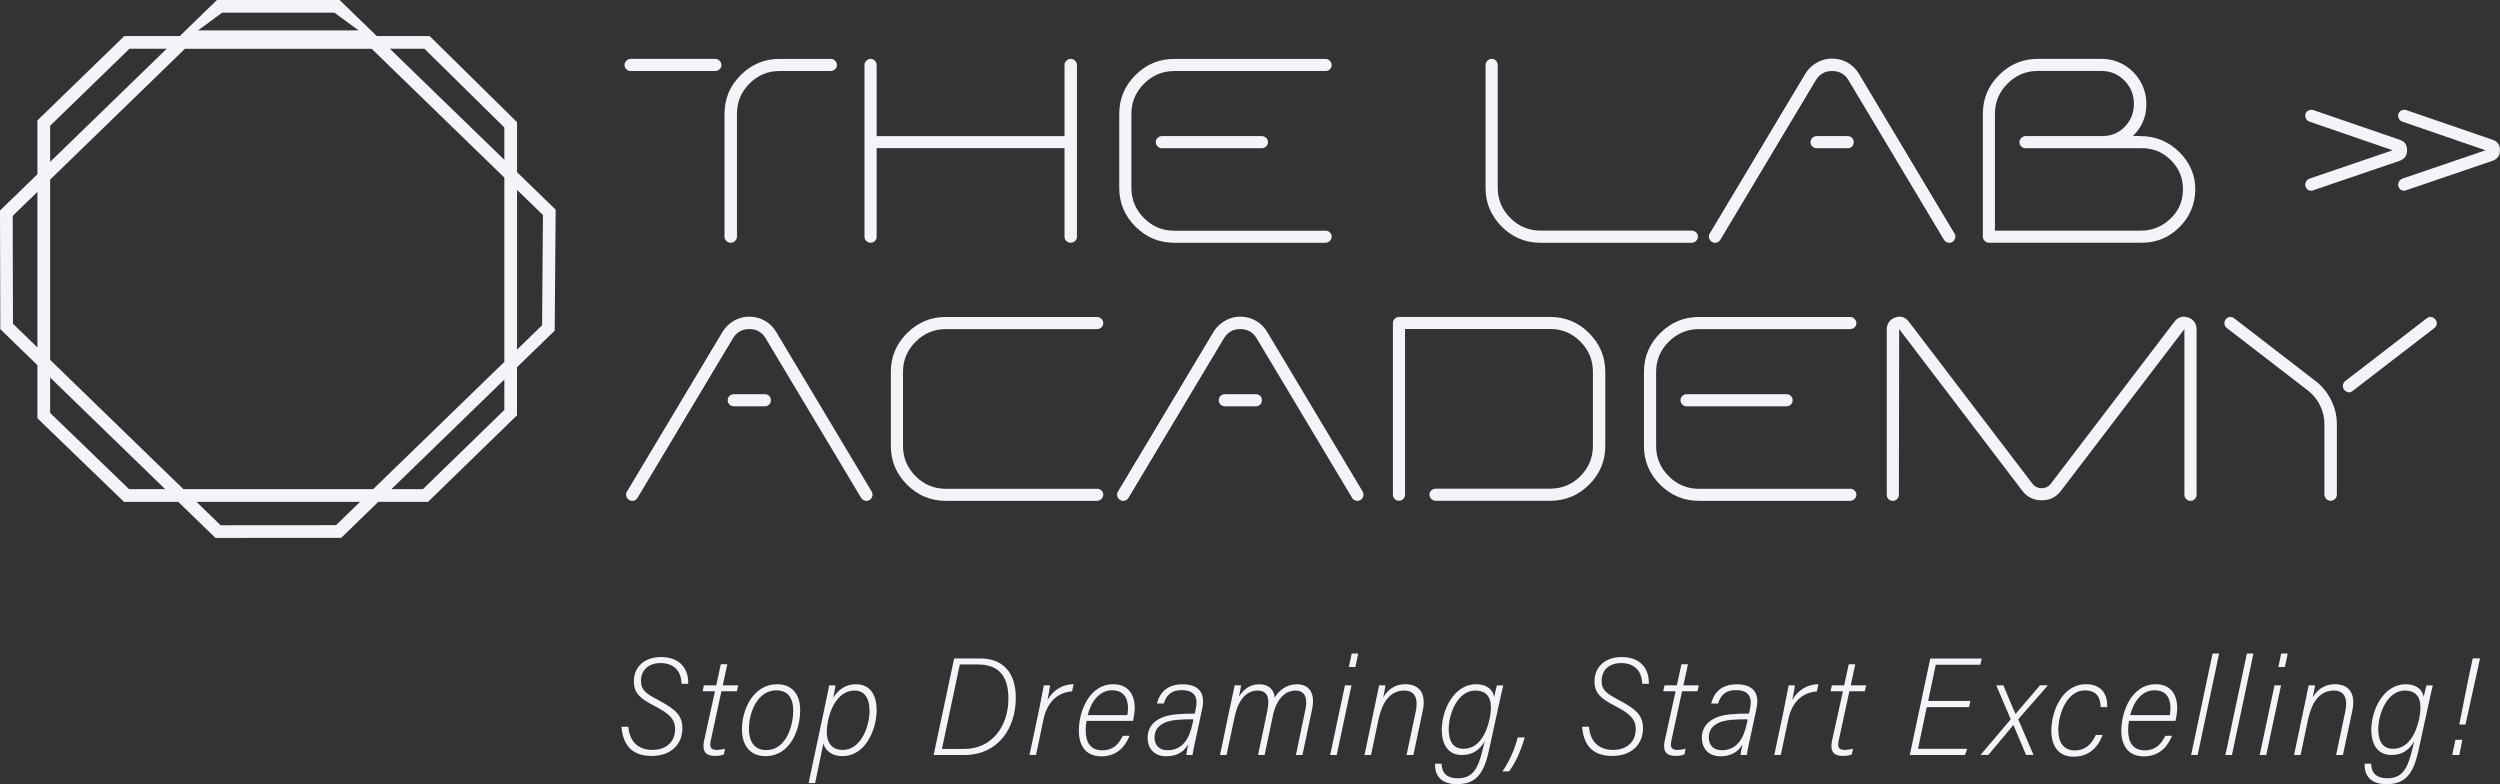 <svg width="373" height="117" viewBox="0 0 373 117" fill="none" xmlns="http://www.w3.org/2000/svg">
<rect x="0" y="0" width="373" height="117" fill="#333333" stroke="none"/>
<g clip-path="url(#clip0_6_224)">
<path d="M106.69 8.782C106.954 8.782 107.171 8.877 107.361 9.059C107.543 9.242 107.638 9.458 107.638 9.708C107.638 9.958 107.543 10.167 107.361 10.336C107.178 10.505 106.954 10.593 106.69 10.593H94.086C93.849 10.593 93.639 10.512 93.457 10.336C93.274 10.167 93.179 9.958 93.179 9.708C93.179 9.458 93.267 9.242 93.457 9.059C93.639 8.877 93.849 8.782 94.086 8.782H106.69ZM123.925 8.782C124.189 8.782 124.406 8.877 124.595 9.059C124.778 9.242 124.873 9.458 124.873 9.708C124.873 9.958 124.778 10.167 124.595 10.336C124.412 10.505 124.189 10.593 123.925 10.593H116.31C114.556 10.593 113.054 11.221 111.815 12.477C110.569 13.734 109.953 15.233 109.953 16.983V35.317C109.953 35.553 109.858 35.763 109.676 35.945C109.493 36.127 109.276 36.222 109.026 36.222C108.775 36.222 108.559 36.127 108.376 35.945C108.193 35.763 108.098 35.553 108.098 35.317V16.983C108.098 14.734 108.904 12.808 110.515 11.201C112.126 9.593 114.055 8.789 116.31 8.789H123.925V8.782Z" fill="#F4F3FA"/>
<path d="M159.105 9.059C159.288 8.877 159.504 8.782 159.755 8.782C160.005 8.782 160.222 8.877 160.405 9.059C160.587 9.242 160.682 9.451 160.682 9.687V35.31C160.682 35.573 160.587 35.789 160.405 35.958C160.222 36.127 160.005 36.215 159.755 36.215C159.504 36.215 159.288 36.134 159.105 35.958C158.922 35.789 158.827 35.573 158.827 35.31V22.104H130.796V35.31C130.796 35.573 130.708 35.789 130.539 35.958C130.369 36.127 130.16 36.215 129.909 36.215C129.659 36.215 129.442 36.134 129.259 35.958C129.076 35.789 128.982 35.573 128.982 35.31V9.687C128.982 9.451 129.07 9.242 129.259 9.059C129.442 8.877 129.659 8.782 129.909 8.782C130.16 8.782 130.369 8.877 130.539 9.059C130.708 9.242 130.796 9.451 130.796 9.687V20.307H158.827V9.687C158.827 9.451 158.915 9.242 159.105 9.059Z" fill="#F4F3FA"/>
<path d="M197.737 34.41C198.001 34.41 198.218 34.498 198.407 34.667C198.59 34.836 198.685 35.045 198.685 35.295C198.685 35.545 198.59 35.762 198.407 35.944C198.224 36.126 198.001 36.221 197.737 36.221H175.202C172.948 36.221 171.019 35.417 169.408 33.809C167.797 32.202 166.991 30.276 166.991 28.034V16.982C166.991 14.733 167.797 12.807 169.408 11.2C171.019 9.592 172.948 8.788 175.202 8.788H197.737C198.001 8.788 198.218 8.883 198.407 9.065C198.59 9.247 198.685 9.464 198.685 9.714C198.685 9.963 198.59 10.173 198.407 10.342C198.224 10.511 198.001 10.598 197.737 10.598H175.202C173.449 10.598 171.946 11.227 170.687 12.483C169.428 13.74 168.805 15.239 168.805 16.989V28.04C168.805 29.79 169.435 31.29 170.687 32.546C171.946 33.803 173.449 34.424 175.202 34.424H197.737V34.41ZM173.354 20.306H188.233C188.497 20.306 188.714 20.393 188.903 20.562C189.086 20.731 189.181 20.947 189.181 21.211C189.181 21.474 189.086 21.691 188.903 21.859C188.72 22.028 188.497 22.116 188.233 22.116H173.354C173.117 22.116 172.907 22.035 172.725 21.859C172.542 21.691 172.447 21.474 172.447 21.211C172.447 20.947 172.535 20.731 172.725 20.562C172.907 20.393 173.117 20.306 173.354 20.306Z" fill="#F4F3FA"/>
<path d="M252.385 34.411C252.649 34.411 252.866 34.499 253.055 34.668C253.238 34.837 253.333 35.046 253.333 35.296C253.333 35.546 253.238 35.763 253.055 35.945C252.873 36.127 252.649 36.222 252.385 36.222H229.85C227.596 36.222 225.667 35.418 224.063 33.81C222.452 32.203 221.646 30.277 221.646 28.035V9.687C221.646 9.451 221.734 9.242 221.924 9.059C222.106 8.877 222.323 8.782 222.573 8.782C222.824 8.782 223.034 8.877 223.203 9.059C223.372 9.242 223.46 9.451 223.46 9.687V28.021C223.46 29.771 224.09 31.27 225.342 32.527C226.601 33.783 228.104 34.405 229.857 34.405H252.392L252.385 34.411Z" fill="#F4F3FA"/>
<path d="M291.613 34.837C291.742 35.046 291.776 35.276 291.708 35.526C291.64 35.776 291.505 35.965 291.295 36.093C291.085 36.221 290.855 36.255 290.611 36.194C290.361 36.127 290.171 35.992 290.043 35.782L275.793 11.963C275.245 11.052 274.433 10.592 273.356 10.592C272.28 10.592 271.475 11.052 270.92 11.963L256.67 35.782C256.542 35.992 256.359 36.127 256.122 36.194C255.885 36.262 255.655 36.228 255.431 36.093C255.208 35.965 255.066 35.776 254.998 35.526C254.931 35.276 254.964 35.046 255.093 34.837L269.342 11.018C269.627 10.545 269.985 10.146 270.405 9.802C270.825 9.457 271.278 9.201 271.779 9.018C272.273 8.836 272.801 8.741 273.35 8.741C274.189 8.741 274.961 8.944 275.665 9.349C276.369 9.754 276.937 10.308 277.35 11.011L291.6 34.83L291.613 34.837ZM275.672 20.306C275.936 20.306 276.152 20.394 276.321 20.563C276.491 20.732 276.579 20.948 276.579 21.211C276.579 21.475 276.491 21.691 276.321 21.86C276.152 22.029 275.936 22.116 275.672 22.116H271.041C270.804 22.116 270.595 22.035 270.412 21.86C270.229 21.691 270.134 21.475 270.134 21.211C270.134 20.948 270.222 20.732 270.412 20.563C270.595 20.394 270.804 20.306 271.041 20.306H275.672Z" fill="#F4F3FA"/>
<path d="M319.367 20.307C321.621 20.307 323.551 21.104 325.162 22.698C326.773 24.292 327.565 26.184 327.538 28.379C327.484 30.547 326.685 32.398 325.141 33.925C323.598 35.452 321.736 36.215 319.563 36.215H296.751C296.514 36.215 296.304 36.12 296.122 35.938C295.939 35.756 295.844 35.546 295.844 35.31V16.976C295.844 14.727 296.65 12.802 298.261 11.194C299.872 9.586 301.801 8.782 304.055 8.782H313.559C314.764 8.782 315.874 9.086 316.896 9.681C317.919 10.282 318.731 11.099 319.333 12.126C319.936 13.16 320.234 14.274 320.234 15.477V15.591C320.234 17.395 319.591 18.935 318.311 20.212L318.23 20.293H319.367V20.307ZM319.408 34.411C321.08 34.411 322.535 33.837 323.767 32.689C324.999 31.541 325.636 30.142 325.69 28.494C325.771 26.744 325.196 25.245 323.984 23.988C322.765 22.732 321.296 22.11 319.563 22.11H302.207C301.943 22.11 301.726 22.022 301.557 21.833C301.388 21.651 301.3 21.428 301.3 21.165C301.327 20.928 301.429 20.725 301.611 20.556C301.794 20.388 302.018 20.3 302.282 20.3H313.783C315.224 20.273 316.402 19.699 317.316 18.577C318.02 17.713 318.379 16.686 318.379 15.483C318.379 14.126 317.905 12.97 316.964 12.018C316.023 11.066 314.886 10.586 313.546 10.586H304.042C302.288 10.586 300.786 11.214 299.526 12.471C298.267 13.727 297.645 15.227 297.645 16.976V34.411H319.394H319.408Z" fill="#F4F3FA"/>
<path d="M358.04 20.854C358.771 21.09 359.136 21.604 359.136 22.401C359.136 23.198 358.771 23.725 358.04 23.988L345.165 28.379C345.056 28.433 344.955 28.46 344.853 28.46C344.434 28.46 344.149 28.251 343.987 27.832C343.933 27.676 343.926 27.521 343.967 27.359C344.007 27.203 344.075 27.062 344.183 26.927C344.285 26.798 344.42 26.704 344.576 26.65L356.984 22.421L344.576 18.152C344.339 18.07 344.163 17.915 344.048 17.679C343.933 17.442 343.912 17.206 343.987 16.976C344.068 16.74 344.224 16.571 344.461 16.47C344.698 16.368 344.935 16.355 345.165 16.429L358.04 20.854Z" fill="#F4F3FA"/>
<path d="M371.897 20.854C372.628 21.09 372.993 21.604 372.993 22.401C372.993 23.198 372.628 23.725 371.897 23.988L359.021 28.379C358.913 28.433 358.812 28.46 358.71 28.46C358.29 28.46 358.006 28.251 357.844 27.832C357.789 27.676 357.783 27.521 357.823 27.359C357.864 27.203 357.932 27.062 358.04 26.927C358.141 26.798 358.277 26.704 358.432 26.65L370.841 22.421L358.432 18.152C358.196 18.07 358.02 17.915 357.904 17.679C357.789 17.442 357.769 17.206 357.844 16.976C357.925 16.74 358.08 16.571 358.317 16.47C358.554 16.368 358.791 16.355 359.021 16.429L371.897 20.854Z" fill="#F4F3FA"/>
<path d="M130.051 73.341C130.18 73.551 130.214 73.781 130.153 74.03C130.085 74.28 129.95 74.469 129.74 74.598C129.53 74.726 129.3 74.76 129.049 74.699C128.799 74.632 128.609 74.497 128.481 74.287L114.231 50.468C113.683 49.556 112.871 49.097 111.794 49.097C110.718 49.097 109.913 49.556 109.358 50.468L95.108 74.287C94.98 74.497 94.797 74.632 94.56 74.699C94.323 74.767 94.093 74.733 93.876 74.598C93.653 74.469 93.511 74.28 93.443 74.03C93.375 73.781 93.409 73.551 93.545 73.341L107.794 49.523C108.085 49.05 108.437 48.651 108.857 48.307C109.276 47.969 109.73 47.705 110.231 47.523C110.725 47.341 111.253 47.246 111.801 47.246C112.641 47.246 113.412 47.449 114.116 47.854C114.82 48.259 115.389 48.813 115.802 49.516L130.051 73.335V73.341ZM114.11 58.811C114.374 58.811 114.59 58.899 114.759 59.068C114.929 59.237 115.017 59.453 115.017 59.716C115.017 59.98 114.929 60.196 114.759 60.365C114.59 60.534 114.374 60.621 114.11 60.621H109.479C109.242 60.621 109.033 60.54 108.85 60.365C108.667 60.196 108.572 59.98 108.572 59.716C108.572 59.453 108.667 59.237 108.85 59.068C109.033 58.899 109.242 58.811 109.479 58.811H114.11Z" fill="#F4F3FA"/>
<path d="M163.661 72.915C163.925 72.915 164.141 73.003 164.331 73.172C164.513 73.341 164.608 73.55 164.608 73.8C164.608 74.05 164.513 74.266 164.331 74.449C164.148 74.631 163.925 74.726 163.661 74.726H141.126C138.871 74.726 136.942 73.922 135.331 72.314C133.72 70.707 132.915 68.781 132.915 66.538V55.487C132.915 53.237 133.72 51.312 135.331 49.705C136.942 48.097 138.871 47.293 141.126 47.293H163.661C163.925 47.293 164.141 47.388 164.331 47.57C164.513 47.752 164.608 47.968 164.608 48.218C164.608 48.468 164.513 48.678 164.331 48.847C164.148 49.016 163.925 49.103 163.661 49.103H141.126C139.372 49.103 137.87 49.732 136.611 50.988C135.351 52.245 134.729 53.744 134.729 55.494V66.545C134.729 68.295 135.358 69.794 136.611 71.051C137.87 72.308 139.372 72.929 141.126 72.929H163.661V72.915Z" fill="#F4F3FA"/>
<path d="M203.308 73.341C203.437 73.551 203.471 73.781 203.403 74.03C203.335 74.28 203.2 74.469 202.99 74.598C202.78 74.726 202.55 74.76 202.306 74.699C202.056 74.632 201.866 74.497 201.738 74.287L187.488 50.468C186.94 49.556 186.128 49.097 185.051 49.097C183.975 49.097 183.169 49.556 182.614 50.468L168.365 74.287C168.236 74.497 168.054 74.632 167.817 74.699C167.58 74.767 167.35 74.733 167.133 74.598C166.91 74.469 166.768 74.28 166.7 74.03C166.632 73.781 166.666 73.551 166.801 73.341L181.051 49.523C181.342 49.05 181.694 48.651 182.113 48.307C182.533 47.969 182.987 47.705 183.488 47.523C183.982 47.341 184.51 47.246 185.058 47.246C185.898 47.246 186.669 47.449 187.373 47.854C188.077 48.259 188.646 48.813 189.059 49.516L203.308 73.335V73.341ZM187.373 58.811C187.637 58.811 187.854 58.899 188.023 59.068C188.192 59.237 188.28 59.453 188.28 59.716C188.28 59.98 188.192 60.196 188.023 60.365C187.854 60.534 187.637 60.621 187.373 60.621H182.743C182.506 60.621 182.296 60.54 182.113 60.365C181.931 60.196 181.836 59.98 181.836 59.716C181.836 59.453 181.931 59.237 182.113 59.068C182.296 58.899 182.506 58.811 182.743 58.811H187.373Z" fill="#F4F3FA"/>
<path d="M231.265 47.286C233.54 47.286 235.489 48.09 237.094 49.698C238.698 51.306 239.51 53.231 239.51 55.48V66.532C239.51 68.781 238.705 70.706 237.094 72.307C235.482 73.915 233.54 74.719 231.265 74.719H214.186C213.949 74.719 213.74 74.624 213.557 74.442C213.374 74.26 213.279 74.043 213.279 73.793C213.279 73.544 213.367 73.334 213.557 73.165C213.74 72.996 213.949 72.909 214.186 72.909H231.265C233.046 72.909 234.555 72.28 235.801 71.031C237.046 69.774 237.662 68.275 237.662 66.525V55.473C237.662 53.724 237.039 52.224 235.801 50.968C234.555 49.711 233.046 49.083 231.265 49.083H209.631V73.807C209.631 74.043 209.543 74.253 209.373 74.435C209.204 74.618 208.988 74.712 208.724 74.712C208.568 74.712 208.419 74.672 208.27 74.597C208.121 74.523 208.013 74.408 207.938 74.266C207.857 74.124 207.823 73.969 207.823 73.814V48.191C207.823 47.955 207.918 47.745 208.101 47.563C208.284 47.381 208.493 47.286 208.73 47.286H231.265Z" fill="#F4F3FA"/>
<path d="M276.024 72.915C276.288 72.915 276.504 73.003 276.694 73.172C276.877 73.341 276.971 73.55 276.971 73.8C276.971 74.05 276.877 74.266 276.694 74.449C276.511 74.631 276.288 74.726 276.024 74.726H253.489C251.235 74.726 249.305 73.922 247.694 72.314C246.083 70.707 245.278 68.781 245.278 66.538V55.487C245.278 53.237 246.083 51.312 247.694 49.705C249.305 48.097 251.235 47.293 253.489 47.293H276.024C276.288 47.293 276.504 47.388 276.694 47.57C276.877 47.752 276.971 47.968 276.971 48.218C276.971 48.468 276.877 48.678 276.694 48.847C276.511 49.016 276.288 49.103 276.024 49.103H253.489C251.735 49.103 250.233 49.732 248.974 50.988C247.715 52.245 247.092 53.744 247.092 55.494V66.545C247.092 68.295 247.721 69.794 248.974 71.051C250.233 72.308 251.735 72.929 253.489 72.929H276.024V72.915ZM251.641 58.811H266.52C266.784 58.811 267 58.898 267.19 59.067C267.372 59.236 267.467 59.452 267.467 59.716C267.467 59.979 267.372 60.195 267.19 60.364C267.007 60.533 266.784 60.621 266.52 60.621H251.641C251.404 60.621 251.194 60.54 251.011 60.364C250.828 60.195 250.734 59.979 250.734 59.716C250.734 59.452 250.828 59.236 251.011 59.067C251.194 58.898 251.404 58.811 251.641 58.811Z" fill="#F4F3FA"/>
<path d="M326.475 47.368C326.867 47.496 327.172 47.719 327.395 48.037C327.619 48.347 327.727 48.705 327.727 49.097V73.821C327.727 74.058 327.639 74.267 327.47 74.45C327.301 74.632 327.084 74.726 326.82 74.726C326.556 74.726 326.339 74.632 326.17 74.45C326.001 74.267 325.913 74.058 325.913 73.821V49.097L307.46 73.274C306.756 74.186 305.808 74.645 304.63 74.645C303.453 74.645 302.498 74.186 301.767 73.274L283.355 49.097L283.314 73.821C283.314 74.058 283.226 74.267 283.057 74.45C282.888 74.632 282.671 74.726 282.407 74.726C282.251 74.726 282.096 74.686 281.953 74.612C281.811 74.531 281.696 74.422 281.622 74.281C281.54 74.139 281.507 73.983 281.507 73.828V49.104C281.507 48.712 281.615 48.361 281.838 48.043C282.062 47.733 282.366 47.51 282.759 47.375C283.598 47.084 284.275 47.294 284.803 48.003L303.216 72.139C303.581 72.612 304.055 72.842 304.63 72.842C305.206 72.842 305.666 72.605 306.005 72.139L324.417 48.003C324.965 47.3 325.649 47.091 326.461 47.375L326.475 47.368Z" fill="#F4F3FA"/>
<path d="M345.436 56.811C346.431 57.567 347.216 58.52 347.791 59.668C348.367 60.817 348.658 62.019 348.658 63.276V73.814C348.658 74.05 348.563 74.26 348.38 74.442C348.197 74.624 347.981 74.719 347.73 74.719C347.48 74.719 347.263 74.624 347.08 74.442C346.898 74.26 346.803 74.05 346.803 73.814V63.276C346.803 62.309 346.586 61.384 346.153 60.492C345.72 59.608 345.111 58.858 344.325 58.256L332.236 48.934C332.026 48.779 331.911 48.576 331.884 48.326C331.856 48.076 331.924 47.847 332.08 47.644C332.236 47.435 332.439 47.32 332.689 47.293C332.94 47.266 333.156 47.333 333.339 47.489L345.429 56.811H345.436ZM362.088 47.482C362.217 47.38 362.359 47.313 362.501 47.286C362.643 47.259 362.778 47.273 362.894 47.327C363.009 47.38 363.124 47.441 363.225 47.522C363.327 47.603 363.408 47.698 363.462 47.813C363.516 47.928 363.55 48.056 363.564 48.184C363.577 48.313 363.564 48.448 363.503 48.576C363.449 48.705 363.361 48.826 363.225 48.928L351.013 58.331C350.722 58.567 350.425 58.608 350.113 58.446C349.802 58.29 349.619 58.054 349.565 57.743C349.511 57.432 349.619 57.142 349.876 56.878L362.088 47.475V47.482Z" fill="#F4F3FA"/>
<path d="M82.91 31.283L77.142 25.69V18.226L64.105 5.384H56.219L50.668 0H32.371L26.82 5.384H18.541L5.585 17.962V25.994L0 31.412L0.047 49.11L5.585 54.487V62.411L18.494 74.875H26.596L32.147 80.258L50.912 80.245L56.442 74.875H63.861L77.136 61.965V54.791L82.761 49.333L82.903 31.283H82.91ZM63.327 7.275L75.247 19.016V23.846L58.168 7.275H63.327ZM75.247 26.487V53.994L55.677 72.983H27.368L7.48 53.69V26.798L27.591 7.282H55.454L75.247 26.494V26.487ZM33.142 1.891H49.903L53.504 4.539H29.541L33.142 1.891ZM7.48 18.759L19.313 7.275H24.87L7.48 24.15V18.752V18.759ZM1.936 48.306L1.895 32.209L5.585 28.628V51.846L1.936 48.306ZM19.259 72.983L7.48 61.607V56.325L24.647 72.983H19.259ZM50.14 78.353L32.912 78.367L29.311 74.875H53.721L50.133 78.353H50.14ZM75.247 61.168L63.096 72.983H58.398L75.247 56.629V61.168ZM80.879 48.529L77.142 52.157V28.331L81.008 32.08L80.879 48.529Z" fill="#F4F3FA"/>
<path d="M93.748 108.428C93.957 110.874 95.44 111.887 97.342 111.887C99.346 111.887 100.727 110.718 100.727 108.78C100.727 107.253 99.779 106.449 97.728 105.375C95.575 104.254 94.573 103.484 94.573 101.653C94.573 99.512 96.137 98.032 98.628 98.032C101.566 98.032 102.744 99.924 102.683 102.025H101.688C101.627 99.93 100.388 98.931 98.527 98.931C96.807 98.931 95.636 99.944 95.636 101.585C95.636 102.984 96.421 103.504 98.249 104.47C100.903 105.882 101.81 106.8 101.81 108.685C101.81 110.935 100.226 112.786 97.234 112.786C93.984 112.786 92.915 110.833 92.725 108.428H93.741H93.748Z" fill="#F4F3FA"/>
<path d="M105.012 102.253H106.86L107.543 99.106H108.518L107.834 102.253H110.136L109.94 103.132H107.638L106.047 110.481C105.837 111.454 106.027 111.886 106.941 111.886C107.557 111.886 107.977 111.744 108.166 111.704L107.997 112.555C107.618 112.724 107.029 112.785 106.697 112.785C105.533 112.785 104.66 112.359 105.059 110.468L106.677 103.132H104.829L105.025 102.253H105.012Z" fill="#F4F3FA"/>
<path d="M119.389 105.915C119.389 108.888 117.907 112.812 114.211 112.812C111.808 112.812 110.698 111.11 110.698 108.8C110.698 105.915 112.343 102.092 115.957 102.092C118.178 102.092 119.383 103.591 119.383 105.922L119.389 105.915ZM111.74 108.719C111.74 110.495 112.424 111.914 114.34 111.914C117.156 111.914 118.347 108.536 118.347 106.003C118.347 104.166 117.562 102.997 115.809 102.997C113.04 102.997 111.74 106.287 111.74 108.725V108.719Z" fill="#F4F3FA"/>
<path d="M122.842 110.955L121.617 116.838H120.642L123.079 105.355C123.39 103.922 123.6 102.882 123.702 102.261H124.656C124.615 102.632 124.446 103.456 124.324 104.078C125.11 102.862 126.186 102.092 127.709 102.092C129.645 102.092 130.796 103.443 130.796 105.976C130.796 108.509 129.354 112.812 125.651 112.812C124.074 112.812 123.16 111.968 122.849 110.955H122.842ZM129.733 106.104C129.733 104.024 128.887 103.031 127.499 103.031C125.448 103.031 124.087 104.99 123.553 107.489C123.072 109.732 123.37 111.887 125.746 111.887C128.602 111.887 129.74 108.077 129.74 106.098L129.733 106.104Z" fill="#F4F3FA"/>
<path d="M142.358 98.241H146.263C149.418 98.241 151.557 100.106 151.557 104.118C151.557 108.806 148.795 112.643 143.881 112.643H139.298L142.358 98.241ZM140.537 111.745H143.86C147.902 111.745 150.454 108.469 150.454 104.22C150.454 100.443 148.633 99.14 145.864 99.14H143.204L140.537 111.738V111.745Z" fill="#F4F3FA"/>
<path d="M155.05 105.767C155.382 104.145 155.612 102.923 155.74 102.254H156.675C156.654 102.484 156.465 103.618 156.282 104.449C157.175 102.862 158.638 102.085 160.188 102.085L159.951 103.159C157.602 103.321 156.174 104.963 155.679 107.374L154.576 112.637H153.601L155.057 105.76L155.05 105.767Z" fill="#F4F3FA"/>
<path d="M162.124 107.563C162.022 107.996 161.982 108.489 161.982 108.962C161.982 110.772 162.72 111.948 164.459 111.948C166.463 111.948 167.12 110.509 167.533 109.786H168.528C168.121 110.705 167.16 112.846 164.31 112.846C161.928 112.846 160.966 111.144 160.966 109.036C160.966 105.935 162.645 102.085 166.077 102.085C168.392 102.085 169.299 103.706 169.299 105.618C169.299 106.28 169.177 106.989 169.049 107.557H162.131L162.124 107.563ZM168.196 106.699C168.257 106.347 168.297 106.098 168.297 105.685C168.297 103.997 167.539 102.99 165.901 102.99C164.019 102.99 162.78 104.706 162.286 106.699H168.189H168.196Z" fill="#F4F3FA"/>
<path d="M178.37 110.374C178.241 110.968 177.991 112.144 177.93 112.643H176.996C177.057 112.191 177.118 111.779 177.287 111.036C176.827 111.867 175.953 112.833 173.97 112.833C171.987 112.833 171.222 111.387 171.222 110.11C171.222 108.151 172.643 106.821 175.581 106.571C176.475 106.49 177.057 106.469 178.255 106.469L178.417 105.713C178.708 104.348 178.499 102.97 176.312 102.97C174.572 102.97 173.997 103.902 173.632 104.97H172.616C172.988 103.45 174.031 102.099 176.441 102.099C178.532 102.099 179.934 103.078 179.372 105.726L178.377 110.38L178.37 110.374ZM178.059 107.32C177.172 107.3 176.366 107.341 175.622 107.401C173.645 107.564 172.257 108.367 172.257 110.022C172.257 111.09 172.853 111.934 174.2 111.934C176.617 111.934 177.504 109.914 177.916 108.016L178.059 107.32Z" fill="#F4F3FA"/>
<path d="M183.528 105.496C183.887 103.787 184.11 102.754 184.212 102.254H185.166C185.126 102.544 185.004 103.335 184.855 103.929C185.525 102.916 186.419 102.092 187.894 102.092C189.37 102.092 190.115 103.004 190.182 104.078C190.825 103.024 191.929 102.092 193.486 102.092C195.043 102.092 196.342 103.071 195.76 105.834L194.325 112.643H193.35L194.745 105.976C195.077 104.49 194.928 103.031 193.276 103.031C191.475 103.031 190.345 104.76 189.952 106.618L188.68 112.643H187.705L189.059 106.179C189.451 104.307 189.262 103.031 187.61 103.031C185.958 103.031 184.74 104.49 184.246 106.787L183 112.643H182.025L183.521 105.496H183.528Z" fill="#F4F3FA"/>
<path d="M200.668 102.254H201.643L199.436 112.643H198.461L200.668 102.254ZM201.67 97.512H202.645L202.225 99.518H201.25L201.67 97.512Z" fill="#F4F3FA"/>
<path d="M205.082 105.517C205.542 103.335 205.684 102.612 205.765 102.254H206.72C206.659 102.625 206.517 103.409 206.368 104.071C206.95 103.098 207.884 102.085 209.732 102.085C211.58 102.085 212.873 103.254 212.271 106.071L210.876 112.643H209.861L211.235 106.125C211.567 104.537 211.316 103.031 209.522 103.031C207.295 103.031 206.185 104.936 205.664 107.374L204.56 112.643H203.586L205.082 105.517Z" fill="#F4F3FA"/>
<path d="M222.099 112.157C221.375 115.454 220.17 117.001 217.395 117.001C214.619 117.001 214.051 115.291 214.112 113.94H215.086C215.127 115.487 216.034 116.122 217.523 116.122C219.757 116.122 220.542 114.596 221.186 111.954L221.517 110.603C220.685 112.008 219.629 112.643 218.119 112.643C216.122 112.643 215.114 111.191 215.114 108.84C215.114 106.037 216.86 102.092 220.238 102.092C222.005 102.092 222.797 103.065 222.925 103.99C223.047 103.389 223.257 102.565 223.338 102.261H224.293C224.164 102.74 223.92 103.801 223.623 105.192L222.106 112.164L222.099 112.157ZM216.149 108.786C216.149 110.502 216.731 111.718 218.363 111.718C220.576 111.718 221.747 109.536 222.228 107.347C222.702 105.118 222.56 103.031 220.096 103.031C217.51 103.031 216.149 106.462 216.149 108.786Z" fill="#F4F3FA"/>
<path d="M224.164 115.089C225.112 113.731 225.951 111.934 226.452 110.016H227.488C226.946 112.022 226.005 113.967 225.152 115.089H224.171H224.164Z" fill="#F4F3FA"/>
<path d="M237.073 108.428C237.283 110.874 238.766 111.887 240.668 111.887C242.671 111.887 244.052 110.718 244.052 108.78C244.052 107.253 243.105 106.449 241.054 105.375C238.901 104.254 237.899 103.484 237.899 101.653C237.899 99.512 239.463 98.032 241.954 98.032C244.892 98.032 246.07 99.924 246.009 102.025H245.014C244.953 99.93 243.714 98.931 241.852 98.931C240.133 98.931 238.962 99.944 238.962 101.585C238.962 102.984 239.747 103.504 241.575 104.47C244.228 105.882 245.135 106.8 245.135 108.685C245.135 110.935 243.551 112.786 240.559 112.786C237.31 112.786 236.241 110.833 236.051 108.428H237.066H237.073Z" fill="#F4F3FA"/>
<path d="M248.337 102.253H250.185L250.869 99.106H251.844L251.16 102.253H253.461L253.265 103.132H250.964L249.373 110.481C249.163 111.454 249.352 111.886 250.266 111.886C250.882 111.886 251.302 111.744 251.492 111.704L251.322 112.555C250.943 112.724 250.354 112.785 250.023 112.785C248.858 112.785 247.985 112.359 248.384 110.468L250.002 103.132H248.154L248.351 102.253H248.337Z" fill="#F4F3FA"/>
<path d="M261.063 110.374C260.935 110.968 260.684 112.144 260.623 112.643H259.689C259.75 112.191 259.811 111.779 259.98 111.036C259.52 111.867 258.647 112.833 256.663 112.833C254.68 112.833 253.915 111.387 253.915 110.11C253.915 108.151 255.337 106.821 258.274 106.571C259.168 106.49 259.75 106.469 260.948 106.469L261.111 105.713C261.402 104.348 261.192 102.97 259.006 102.97C257.266 102.97 256.69 103.902 256.325 104.97H255.31C255.682 103.45 256.724 102.099 259.134 102.099C261.226 102.099 262.627 103.078 262.065 105.726L261.07 110.38L261.063 110.374ZM260.752 107.32C259.865 107.3 259.06 107.341 258.315 107.401C256.338 107.564 254.951 108.367 254.951 110.022C254.951 111.09 255.546 111.934 256.894 111.934C259.31 111.934 260.197 109.914 260.61 108.016L260.752 107.32Z" fill="#F4F3FA"/>
<path d="M266.174 105.767C266.506 104.145 266.736 102.923 266.865 102.254H267.799C267.779 102.484 267.589 103.618 267.406 104.449C268.3 102.862 269.762 102.085 271.312 102.085L271.075 103.159C268.726 103.321 267.298 104.963 266.804 107.374L265.7 112.637H264.726L266.181 105.76L266.174 105.767Z" fill="#F4F3FA"/>
<path d="M273.302 102.253H275.15L275.834 99.106H276.809L276.125 102.253H278.426L278.23 103.132H275.929L274.338 110.481C274.128 111.454 274.318 111.886 275.231 111.886C275.847 111.886 276.267 111.744 276.457 111.704L276.287 112.555C275.908 112.724 275.319 112.785 274.988 112.785C273.823 112.785 272.95 112.359 273.35 110.468L274.967 103.132H273.119L273.316 102.253H273.302Z" fill="#F4F3FA"/>
<path d="M293.786 105.503H287.47L286.17 111.725H293.508L293.163 112.65H284.938L287.998 98.248H295.681L295.465 99.174H288.817L287.68 104.584H293.996L293.779 105.51L293.786 105.503Z" fill="#F4F3FA"/>
<path d="M298.91 102.254C299.696 104.179 300.454 105.949 300.704 106.51H300.725C301.327 105.787 302.566 104.382 304.36 102.254H305.544L301.117 107.32L303.405 112.637H302.288C301.483 110.678 300.637 108.739 300.413 108.192H300.373C299.878 108.813 298.531 110.407 296.656 112.637H295.492L300 107.32L297.841 102.247H298.917L298.91 102.254Z" fill="#F4F3FA"/>
<path d="M313.708 109.664C312.943 111.698 311.528 112.893 309.342 112.893C307.155 112.893 306.059 111.319 306.059 109.023C306.059 106.118 307.683 102.085 311.23 102.085C313.464 102.085 314.473 103.497 314.392 105.503H313.417C313.396 104.388 313.065 103.004 311.068 103.004C308.482 103.004 307.101 106.361 307.101 108.894C307.101 110.873 307.968 111.961 309.579 111.961C310.987 111.961 311.975 111.218 312.699 109.651H313.715L313.708 109.664Z" fill="#F4F3FA"/>
<path d="M317.661 107.563C317.56 107.996 317.519 108.489 317.519 108.962C317.519 110.772 318.257 111.948 319.997 111.948C322 111.948 322.657 110.509 323.07 109.786H324.065C323.659 110.705 322.698 112.846 319.848 112.846C317.465 112.846 316.504 111.144 316.504 109.036C316.504 105.935 318.182 102.085 321.614 102.085C323.93 102.085 324.837 103.706 324.837 105.618C324.837 106.28 324.715 106.989 324.586 107.557H317.668L317.661 107.563ZM323.733 106.699C323.794 106.347 323.835 106.098 323.835 105.685C323.835 103.997 323.077 102.99 321.438 102.99C319.557 102.99 318.318 104.706 317.824 106.699H323.726H323.733Z" fill="#F4F3FA"/>
<path d="M326.915 112.643L330.117 97.512H331.091L327.89 112.643H326.915Z" fill="#F4F3FA"/>
<path d="M332.032 112.643L335.234 97.512H336.209L333.007 112.643H332.032Z" fill="#F4F3FA"/>
<path d="M339.357 102.254H340.331L338.125 112.643H337.15L339.357 102.254ZM340.352 97.512H341.327L340.907 99.518H339.932L340.352 97.512Z" fill="#F4F3FA"/>
<path d="M343.77 105.517C344.23 103.335 344.373 102.612 344.454 102.254H345.408C345.347 102.625 345.205 103.409 345.056 104.071C345.638 103.098 346.573 102.085 348.421 102.085C350.269 102.085 351.562 103.254 350.959 106.071L349.565 112.643H348.549L349.923 106.125C350.255 104.537 350.005 103.031 348.211 103.031C345.984 103.031 344.874 104.936 344.352 107.374L343.249 112.643H342.274L343.77 105.517Z" fill="#F4F3FA"/>
<path d="M360.788 112.157C360.064 115.454 358.859 117.001 356.084 117.001C353.308 117.001 352.739 115.291 352.8 113.94H353.775C353.816 115.487 354.723 116.122 356.212 116.122C358.446 116.122 359.231 114.596 359.874 111.954L360.206 110.603C359.373 112.008 358.317 112.643 356.808 112.643C354.811 112.643 353.802 111.191 353.802 108.84C353.802 106.037 355.549 102.092 358.927 102.092C360.693 102.092 361.485 103.065 361.614 103.99C361.736 103.389 361.946 102.565 362.027 102.261H362.981C362.853 102.74 362.609 103.801 362.311 105.192L360.795 112.164L360.788 112.157ZM354.838 108.786C354.838 110.502 355.42 111.718 357.052 111.718C359.265 111.718 360.436 109.536 360.917 107.347C361.391 105.118 361.248 103.031 358.784 103.031C356.199 103.031 354.838 106.462 354.838 108.786Z" fill="#F4F3FA"/>
<path d="M365.872 112.643L366.352 110.38H367.388L366.928 112.643H365.872ZM366.921 108.104L368.37 100.828L368.932 98.234H370.015L369.453 100.828L367.848 108.104H366.921Z" fill="#F4F3FA"/>
</g>
<defs>
<clipPath id="clip0_6_224">
<rect width="373" height="117" fill="white"/>
</clipPath>
</defs>
</svg>
